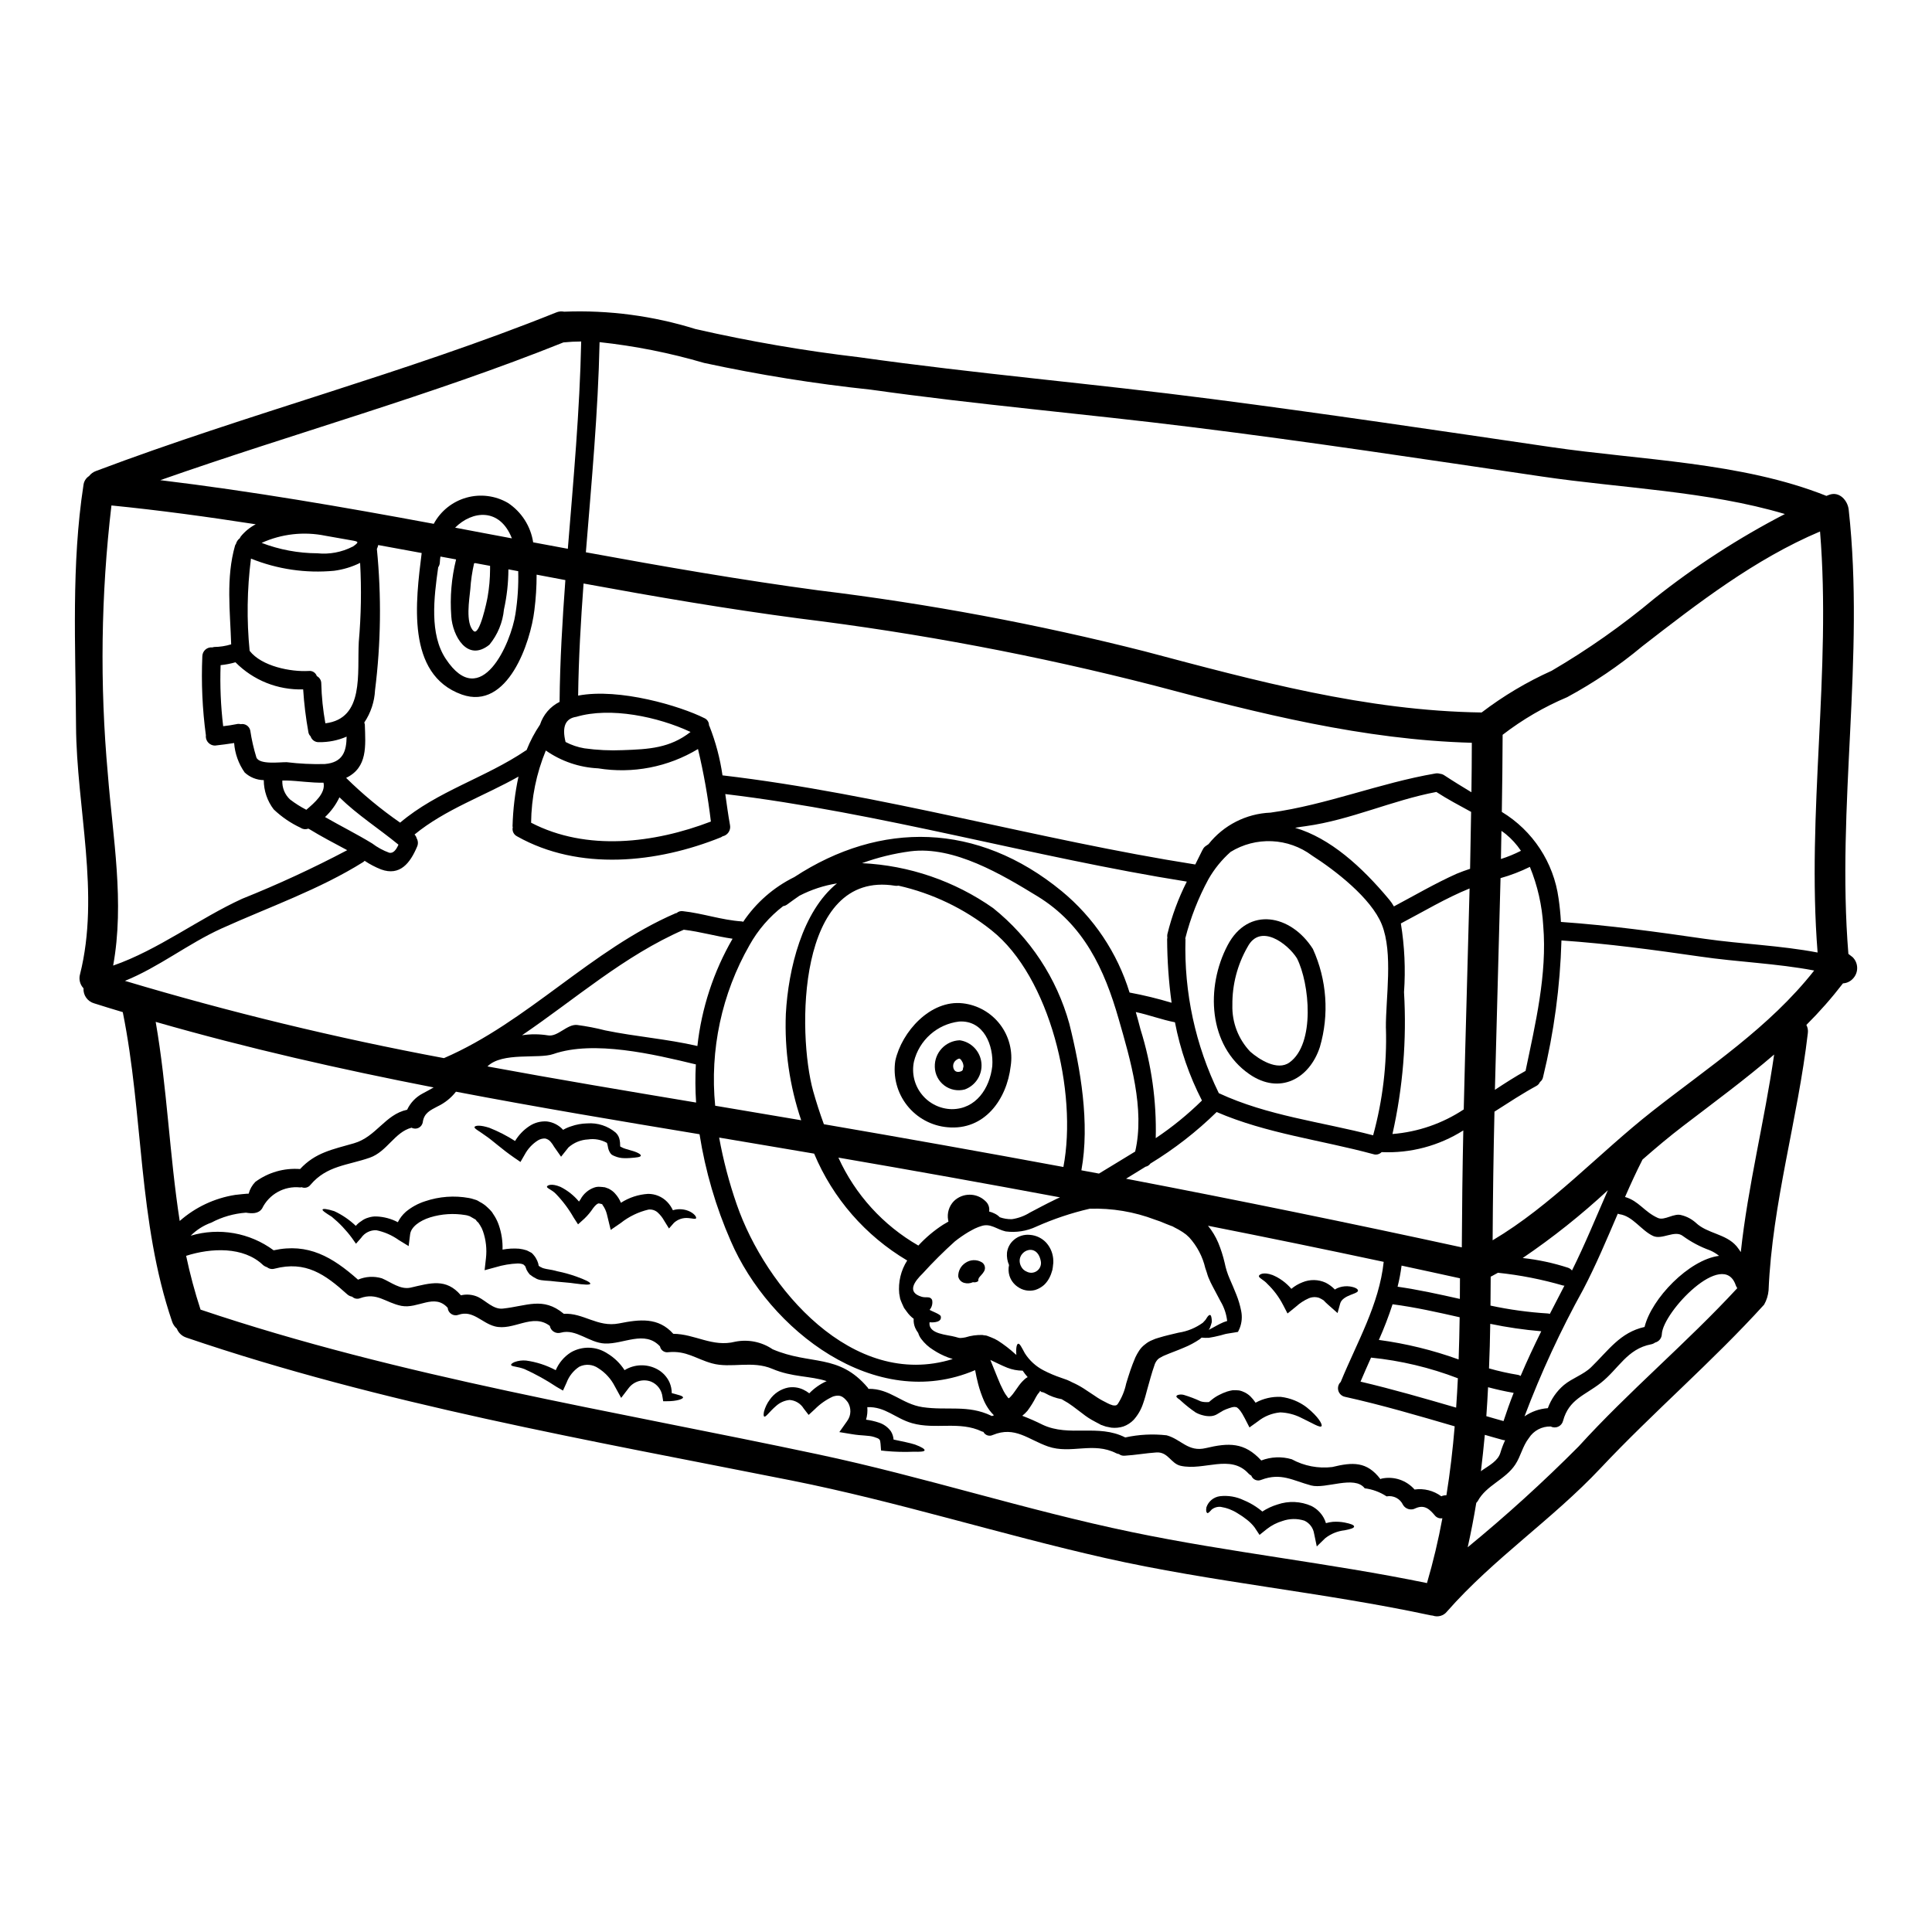 <?xml version="1.0" encoding="UTF-8"?>
<!-- Uploaded to: SVG Find, www.svgrepo.com, Generator: SVG Find Mixer Tools -->
<svg fill="#000000" width="800px" height="800px" version="1.1" viewBox="144 144 512 512" xmlns="http://www.w3.org/2000/svg">
 <g>
  <path d="m634.98 397.67c1.586 1.59 1.586 4.16 0 5.746-0.672 0.707-1.594 1.133-2.574 1.184-2.988 3.883-6.227 7.562-9.699 11.02 0.352 0.652 0.488 1.402 0.391 2.141-2.656 22.871-9.445 45.094-10.406 68.184-0.117 1.336-0.52 2.629-1.18 3.793-13.742 15.148-29.352 28.457-43.363 43.363-12.738 13.551-28.34 23.93-40.652 37.941v0.004c-0.891 1.148-2.422 1.594-3.793 1.109-0.199-0.016-0.398-0.043-0.594-0.082-28.539-6.125-57.699-8.754-86.199-15.176-27.859-6.297-55.105-14.957-83.094-20.543-53.551-10.652-108.7-20.242-160.46-37.887l0.004-0.004c-1.145-0.371-2.062-1.238-2.496-2.359-0.574-0.492-1.004-1.129-1.246-1.844-9.07-26.559-7.578-54.797-13.082-82.035-2.519-0.758-5.07-1.52-7.59-2.332v0.004c-1.758-0.508-2.93-2.164-2.816-3.992-0.941-0.988-1.293-2.402-0.922-3.715 5.363-21.324-0.922-44.145-1.059-65.797-0.133-21.301-1.27-42.715 1.969-63.828 0.109-0.988 0.656-1.871 1.492-2.41 0.465-0.605 1.094-1.066 1.812-1.328 40.23-15.172 81.992-25.957 121.95-42.012 0.676-0.289 1.422-0.367 2.141-0.215 11.801-0.465 23.59 1.098 34.859 4.617 14.289 3.254 28.742 5.742 43.297 7.453 31.059 4.387 62.281 7.019 93.363 11.055 30.027 3.879 59.949 8.348 89.895 12.738 23.742 3.496 50.543 3.957 73.09 12.953 0.258-0.078 0.512-0.18 0.758-0.293 2.707-0.977 4.875 1.516 5.148 3.938 4.328 39.215-3.277 78.457-0.082 117.73 0.379 0.289 0.785 0.59 1.145 0.883zm-9.297-1.242c-2.957-37.211 3.684-74.422 0.648-111.58-17.289 7.32-32.414 19.027-47.129 30.438h0.004c-6.164 5.141-12.828 9.656-19.891 13.469-6.106 2.574-11.852 5.926-17.102 9.973-0.027 6.824-0.102 13.633-0.215 20.434h-0.004c8.219 4.977 13.746 13.406 15.043 22.926 0.301 2.09 0.516 4.176 0.625 6.234 12.789 0.895 25.418 2.629 38.102 4.473 9.832 1.406 20.074 1.762 29.91 3.633zm-20.352 79.379c1.898-17.59 6.297-34.797 8.836-52.348-7.699 6.613-15.91 12.66-24.094 18.918-3.688 2.816-7.266 5.828-10.789 8.918-1.652 3.25-3.168 6.559-4.633 9.918 3.684 1.055 5.039 3.902 8.699 5.555 1.785 0.816 4.328-1.438 6.367-0.703l0.004-0.008c1.379 0.363 2.652 1.051 3.711 2.008 3.035 2.875 7.914 2.875 10.762 6.18 0.402 0.5 0.781 1.02 1.129 1.559zm-23.484-37.293c14.988-11.789 31.031-22.195 42.93-37.316-9.918-1.898-20.41-2.25-30.309-3.715-12.203-1.758-24.363-3.414-36.668-4.254-0.348 12.207-1.98 24.344-4.875 36.211-0.094 0.523-0.387 0.988-0.816 1.301-0.195 0.453-0.539 0.828-0.977 1.055-3.629 1.969-7.316 4.394-11.082 6.801-0.262 11.25-0.426 22.613-0.488 34.094 15.625-9.273 28.012-22.957 42.285-34.176zm22.551 46.859h-0.004c-0.16-0.227-0.289-0.473-0.391-0.734-3.281-9.785-19.285 7.019-19.598 12.898-0.02 1.07-0.754 1.992-1.789 2.254-0.305 0.227-0.656 0.383-1.031 0.461-6.418 1.219-8.617 6.504-13.359 10.234-4.199 3.305-8.453 4.309-10 10.055-0.168 0.684-0.641 1.25-1.277 1.539-0.641 0.293-1.379 0.273-2-0.047-2.332-0.062-4.523 1.098-5.777 3.062-1.703 2.191-2.141 4.82-3.602 7.019-2.629 4.012-7.672 5.477-9.945 9.676v-0.004c-0.109 0.18-0.238 0.344-0.395 0.488-0.648 3.938-1.41 7.871-2.273 11.762 10.246-8.406 20.062-17.324 29.406-26.723 13.34-14.68 28.598-27.391 42.039-41.941zm-4.824-8.566h-0.004c-0.738-0.598-1.559-1.094-2.438-1.465-2.551-0.918-4.961-2.195-7.156-3.793-2.141-1.68-5.477 1.086-7.871 0-3.148-1.438-5.418-5.309-8.941-5.773-0.16-0.023-0.273-0.105-0.434-0.133-2.902 6.75-5.746 13.551-9.16 20.074-5.988 10.82-11.188 22.059-15.559 33.633 1.828-1.266 3.961-2.016 6.18-2.172 0.867-2.387 2.344-4.508 4.281-6.148 2.195-1.816 5.176-2.734 7.211-4.723 4.578-4.445 7.668-9.215 14.145-10.652 1.836-7.519 11.754-17.816 19.75-18.848zm17.43-196.59c-20.492-6.098-43.523-6.856-64.258-9.918-30.949-4.555-61.898-9.27-92.957-13.117-28.32-3.523-56.75-5.93-85.02-9.918h-0.004c-14.84-1.57-29.586-3.934-44.176-7.086-9.051-2.652-18.32-4.496-27.695-5.508-0.395 18.617-2.141 37.156-3.633 55.691 20.543 3.766 41.113 7.344 61.797 10.113l-0.004-0.004c29.078 3.543 57.898 8.934 86.289 16.137 29.43 7.805 58.676 15.777 89.297 16.207v0.004c5.746-4.387 11.977-8.094 18.566-11.059 9.586-5.609 18.688-12.012 27.211-19.137 10.777-8.566 22.363-16.07 34.59-22.402zm-56.414 200.48c3.469-6.961 6.394-14.168 9.512-21.273h0.004c-7.062 6.547-14.609 12.555-22.578 17.965 4.09 0.441 8.121 1.305 12.031 2.578 0.406 0.145 0.766 0.395 1.031 0.73zm-5.879 11.52c1.273-2.496 2.574-4.988 3.879-7.508v0.004c-0.109 0.004-0.223-0.008-0.328-0.027-5.652-1.645-11.438-2.781-17.293-3.391-0.57 0.328-1.109 0.621-1.68 0.922-0.082 0.055-0.16 0.055-0.242 0.109-0.027 2.547-0.027 5.117-0.055 7.668 4.996 1.078 10.07 1.773 15.176 2.086 0.191 0.008 0.383 0.051 0.559 0.129zm-6.422-64.422c2.602-12.492 5.746-25.586 4.688-38.426-0.309-5.371-1.504-10.656-3.543-15.637-2.496 1.23-5.098 2.231-7.777 2.981-0.461 18.645-1.027 37.238-1.492 56.102 2.773-1.824 5.473-3.562 8.141-5.027zm-1.312 80.848c1.703-4.012 3.543-7.938 5.477-11.844-4.543-0.383-9.062-1.039-13.523-1.969-0.055 3.938-0.164 7.871-0.328 11.809 2.547 0.727 5.133 1.305 7.75 1.73 0.223 0.059 0.434 0.152 0.625 0.273zm-1.848 4.473h-0.051c-2.277-0.395-4.5-0.895-6.723-1.488-0.133 2.574-0.273 5.117-0.461 7.668 1.52 0.434 3.035 0.895 4.555 1.305 0.824-2.512 1.711-5.004 2.684-7.469zm1.926-143.66v-0.004c-1.105-1.648-2.445-3.129-3.981-4.391-0.395-0.324-0.789-0.594-1.18-0.867-0.055 2.492-0.082 4.988-0.133 7.449l-0.004 0.004c1.824-0.578 3.594-1.305 5.297-2.172zm-4.199 156.23c-0.164-0.004-0.328-0.023-0.488-0.055-1.625-0.434-3.25-0.922-4.875-1.383-0.301 3.227-0.648 6.449-1.031 9.648 0.145-0.125 0.301-0.242 0.461-0.352 1.734-1.18 4.066-2.414 4.688-4.527 0.336-1.133 0.75-2.238 1.246-3.312zm-8.914-171.73c0.055-4.359 0.105-8.727 0.105-13.113-28.734-0.789-56.34-7.777-84.066-15.148-30.957-7.957-62.395-13.898-94.121-17.789-19.133-2.519-38.18-5.773-57.211-9.27-0.73 9.891-1.305 19.785-1.438 29.707 10.945-2.09 27.16 2.789 33.496 5.988v-0.004c0.738 0.344 1.203 1.09 1.184 1.898 0.027 0.082 0.109 0.137 0.133 0.242v0.004c1.648 4.188 2.805 8.551 3.445 13.008 42.25 4.961 83.336 17.02 125.29 23.617 0.625-1.242 1.273-2.519 1.871-3.766l-0.004-0.004c0.02-0.039 0.051-0.074 0.082-0.105 0.164-0.41 0.449-0.758 0.816-1.004 0.238-0.188 0.512-0.328 0.754-0.516 3.996-5.035 9.988-8.082 16.414-8.344 15.012-2.086 28.836-7.828 43.715-10.379h-0.004c0.41-0.07 0.828-0.043 1.223 0.082 0.395 0.035 0.777 0.172 1.109 0.395 2.41 1.586 4.848 3.074 7.207 4.5zm-0.355 20.273c0.109-5.016 0.188-10.027 0.273-15.07-3.09-1.707-6.231-3.332-9.215-5.281-11.734 2.219-22.738 7.422-34.555 9.055-1.004 0.137-1.969 0.273-2.875 0.438 9.242 2.707 17.645 10.27 24.934 19.023h0.004c0.469 0.562 0.887 1.172 1.246 1.812 5.512-2.926 10.918-6.098 16.637-8.66 1.168-0.496 2.359-0.898 3.551-1.305zm-1.68 63.762c0.461-19.703 1.059-39.109 1.547-58.539-6.34 2.578-12.172 6.102-18.211 9.27v0.004c0.984 6.016 1.266 12.129 0.836 18.211 0.742 12.609-0.289 25.266-3.062 37.59 6.746-0.539 13.246-2.781 18.891-6.519zm-0.512 36.559c0.051-10.438 0.18-20.762 0.395-30.977v0.004c-6.457 4.086-14.016 6.094-21.648 5.746-0.57 0.586-1.422 0.797-2.195 0.543-13.902-3.766-28.27-5.449-41.52-11.168l-0.004 0.004c-5.312 5.203-11.203 9.785-17.559 13.656-0.309 0.438-0.777 0.738-1.301 0.844l-5.148 3.168c29.77 5.699 59.43 11.762 88.98 18.195zm-0.516 13.66c0.027-1.82 0.027-3.633 0.027-5.449-5.152-1.141-10.328-2.25-15.477-3.363v0.008c-0.242 1.879-0.594 3.746-1.055 5.582 5.555 0.801 11.027 2.008 16.504 3.238zm-0.328 16.043c0.137-3.715 0.215-7.453 0.273-11.168-5.879-1.328-11.762-2.656-17.777-3.441l-0.004 0.008c-1.047 3.211-2.258 6.363-3.629 9.445 7.211 0.965 14.297 2.699 21.137 5.172zm-0.66 12.781c0.188-2.602 0.328-5.176 0.461-7.777-7.394-2.84-15.133-4.68-23.012-5.477-0.949 2.113-1.871 4.227-2.789 6.367 8.551 2.008 16.949 4.445 25.34 6.887zm-2.574 23.223c0.977-6.047 1.68-12.145 2.191-18.266-9.66-2.816-19.297-5.66-29.137-7.836-0.832-0.195-1.488-0.828-1.711-1.652-0.219-0.824 0.031-1.703 0.652-2.285 0.027-0.027 0-0.055 0.027-0.082 4.254-10.352 10.164-20.438 11.355-31.734-15.48-3.305-31-6.496-46.559-9.566 1.109 1.363 2.023 2.879 2.711 4.5 0.711 1.727 1.281 3.512 1.703 5.336 0.293 1.453 0.738 2.867 1.332 4.227 0.594 1.383 1.219 2.789 1.758 4.176 0.562 1.395 0.988 2.836 1.277 4.305 0.324 1.551 0.188 3.164-0.395 4.637l-0.438 0.949-0.949 0.16c-0.648 0.109-1.27 0.215-1.871 0.301-0.598 0.082-1.242 0.324-1.816 0.461-1.137 0.301-2.273 0.516-3.117 0.648h0.004c-0.633 0.031-1.266 0.012-1.898-0.055-0.133 0.109-0.301 0.242-0.461 0.395h0.004c-1.352 0.918-2.797 1.691-4.312 2.301-1.543 0.676-3.356 1.301-4.988 2.004h0.004c-0.379 0.145-0.742 0.328-1.086 0.543-0.293 0.129-0.559 0.316-0.785 0.543-0.441 0.477-0.758 1.055-0.922 1.684-0.324 0.895-0.621 1.871-0.949 3.008-0.328 1.137-0.594 2.059-0.922 3.277s-0.621 2.414-1.109 3.766c-0.523 1.57-1.363 3.019-2.465 4.254-0.758 0.793-1.691 1.398-2.723 1.773-1.031 0.328-2.121 0.441-3.199 0.32-0.488-0.078-1.137-0.215-1.465-0.297l-0.867-0.301-0.105-0.055-0.266-0.062-0.027-0.023-0.082-0.027-0.215-0.137-0.461-0.242-0.922-0.488v-0.004c-1.152-0.59-2.242-1.301-3.254-2.113-0.871-0.648-1.734-1.301-2.551-1.926-0.832-0.625-1.711-1.184-2.629-1.676l-0.297-0.191h0.004c-1.574-0.281-3.086-0.828-4.473-1.625-0.164-0.055-0.395-0.188-0.488-0.215v-0.004c-0.062 0.023-0.137 0.016-0.191-0.027l-0.051-0.027h-0.188l-0.395-0.352-0.027 0.16-0.055 0.137-0.004 0.004c-0.371 0.398-0.688 0.848-0.945 1.328-0.652 1.289-1.414 2.523-2.277 3.684-0.418 0.484-0.883 0.93-1.383 1.328 1.848 0.707 3.656 1.5 5.422 2.387 7.047 3.305 14.688-0.301 21.871 3.356 3.602-0.793 7.312-0.984 10.977-0.566 3.848 1.055 5.691 4.5 10.352 3.391 6.074-1.438 10.234-1.602 14.715 3.277 2.586-0.988 5.422-1.102 8.078-0.324 3.273 1.785 7.027 2.508 10.73 2.059 5.418-1.328 9.188-1.516 12.766 3.199 0.102-0.059 0.211-0.105 0.324-0.137 3.219-0.684 6.555 0.426 8.727 2.898 2.504-0.355 5.047 0.289 7.082 1.793 0.434-0.195 0.902-0.285 1.375-0.266zm-1.086 6.098c-0.703 0.117-1.414-0.125-1.898-0.648-1.355-1.602-2.707-3.09-5.176-2.008-1.164 0.652-2.633 0.27-3.332-0.867-0.758-1.672-2.559-2.613-4.363-2.277-1.746-1.145-3.731-1.879-5.801-2.141-2.707-3.543-10.352 0.273-14.199-0.754-4.875-1.305-7.965-3.473-13.199-1.492v-0.004c-0.496 0.227-1.066 0.234-1.57 0.023-0.504-0.211-0.898-0.621-1.086-1.133-0.273-0.141-0.52-0.324-0.73-0.543-4.793-5.258-11.762-0.676-17.992-2.059-2.578-0.57-3.305-3.715-6.394-3.543-2.848 0.188-5.613 0.703-8.43 0.867h-0.004c-0.543 0.059-1.086-0.098-1.516-0.434-0.254-0.035-0.5-0.109-0.73-0.215-6.098-3.117-12.004 0.297-18.051-1.789-5.285-1.844-8.781-5.477-14.633-3.062l-0.004-0.004c-0.918 0.473-2.043 0.109-2.516-0.809-0.137-0.055-0.242-0.055-0.395-0.109-5.934-2.848-12.305-0.434-18.5-2.195-4.473-1.27-7.047-4.418-11.867-4.254v-0.004c0.098 1.121-0.016 2.25-0.328 3.332 1.145 0.141 2.269 0.395 3.363 0.762 1.301 0.402 2.434 1.219 3.223 2.328 0.406 0.656 0.645 1.402 0.703 2.172 2.223 0.488 4.281 0.867 5.691 1.328 1.762 0.652 2.629 1.219 2.523 1.547s-1.141 0.395-2.82 0.352v-0.004c-2.512 0.109-5.031 0.047-7.535-0.191l-1.18-0.133-0.133-1.789c-0.109-1.18-0.188-1.301-1.68-1.785-1.492-0.488-3.305-0.301-5.934-0.758l-3.305-0.543 2.086-2.953-0.004-0.004c0.527-0.715 0.824-1.578 0.84-2.469 0.023-0.879-0.215-1.742-0.676-2.492-1.359-1.789-2.277-2.008-3.906-1.52-1.785 0.812-3.41 1.941-4.797 3.336l-1.68 1.547-1.301-1.68c-0.801-1.32-2.195-2.172-3.738-2.281-1.316 0.129-2.555 0.668-3.543 1.547-1.871 1.598-2.754 3.062-3.172 2.848-0.215-0.109-0.215-0.543-0.078-1.305 0.305-1.133 0.816-2.203 1.516-3.148 1.148-1.664 2.894-2.82 4.875-3.227 1.344-0.23 2.723-0.051 3.961 0.516 0.586 0.273 1.141 0.613 1.652 1.004 1.316-1.359 2.879-2.457 4.606-3.227-4.418-1.438-9.105-1-14.391-3.25-5.363-2.301-11.02-0.055-16.016-1.465-4.254-1.18-6.75-3.414-11.543-2.953-1.039 0.176-2.027-0.512-2.223-1.547-4.066-4.359-9.621-0.539-14.633-0.754-4.172-0.191-7.617-3.988-11.629-2.875-0.629 0.191-1.309 0.105-1.867-0.238-0.562-0.34-0.949-0.906-1.062-1.555-4.606-3.523-9.648 1.438-14.633 0.109-3.441-0.922-5.769-4.363-9.535-3.062l-0.004 0.004c-0.633 0.242-1.344 0.176-1.914-0.191-0.574-0.363-0.938-0.977-0.984-1.652-3.543-3.938-7.871 0.352-12.277-0.516-4.199-0.844-6.449-3.66-10.922-2.035-0.723 0.301-1.551 0.145-2.113-0.395-0.473-0.078-0.914-0.285-1.277-0.598-5.934-5.363-11.055-8.969-19.285-6.828-0.695 0.207-1.445 0.059-2.008-0.395-0.387-0.113-0.746-0.309-1.055-0.57-5.176-4.961-13.777-4.551-20.379-2.438 1.016 4.816 2.293 9.574 3.82 14.254 53.012 17.863 109.13 26.766 163.74 38.375 27.945 5.934 55.148 14.801 83.117 20.598 25.91 5.391 52.25 8.16 78.16 13.496 1.652-5.648 3.016-11.383 4.082-17.172zm-14.957-129.89c-0.055-8.023 1.969-19.863-1.086-27.48-2.816-6.992-12.383-14.363-18.5-18.266v-0.004c-3.086-2.301-6.793-3.621-10.637-3.789-3.848-0.172-7.656 0.82-10.934 2.84-2.332 2.07-4.309 4.504-5.856 7.211-2.695 4.965-4.762 10.246-6.152 15.719 0 0.051 0.055 0.105 0.055 0.188v0.004c-0.402 14.117 2.629 28.125 8.836 40.812 12.926 6.019 27.184 7.59 40.895 11.168v-0.004c2.535-9.246 3.68-18.82 3.391-28.406zm-43.035 77.934c0.297-0.105 0.648-0.215 0.973-0.324-0.203-1.828-0.793-3.594-1.734-5.176-0.676-1.246-1.355-2.547-2.086-3.938-0.395-0.703-0.73-1.461-1.141-2.41l-0.215-0.598-0.133-0.434-0.082-0.273-0.395-1.18-0.004 0.004c-0.703-3.031-2.168-5.828-4.254-8.133l-0.816-0.754-0.867-0.625 0.004-0.004c-0.75-0.488-1.527-0.934-2.332-1.324l-0.328-0.188 0.004-0.004c-0.051-0.008-0.094-0.027-0.137-0.055l-0.652-0.242-1.301-0.516h0.004c-0.867-0.387-1.754-0.719-2.656-1.004-5.527-2.102-11.414-3.086-17.32-2.898-4.856 1.125-9.594 2.711-14.145 4.742-2.523 1.191-5.336 1.633-8.102 1.273-2.441-0.543-4.066-2.301-6.59-1.383l-0.703 0.242-0.922 0.395c-0.461 0.215-1.082 0.598-1.652 0.895-1.254 0.754-2.461 1.586-3.606 2.496-2.984 2.688-5.832 5.523-8.535 8.496-2.086 2.035-4.363 4.961-0.242 6.18 1.18 0.355 2.246-0.273 2.754 0.867 0.191 0.926-0.059 1.887-0.676 2.602 0.516 0.328 2.816 1.141 2.957 1.68 0.395 1.625-1.926 1.707-2.957 1.598-0.461 3.199 4.797 3.281 6.828 3.879l0.867 0.242 0.164 0.027c0.09 0.023 0.18 0.031 0.273 0.027h0.027c0.457-0.02 0.914-0.078 1.359-0.176 1.445-0.457 2.957-0.668 4.473-0.625l0.434 0.082 0.215 0.027h0.129l0.395 0.078 1.137 0.438h-0.004c0.625 0.234 1.223 0.523 1.793 0.867 1.633 1.047 3.172 2.234 4.606 3.543 0.109 0.082 0.188 0.16 0.301 0.242-0.16-1.844 0.105-2.848 0.461-2.957 0.434-0.105 0.922 0.926 1.785 2.523 1.223 1.922 2.934 3.484 4.957 4.527 1.496 0.773 3.043 1.43 4.637 1.969l1.383 0.488 0.352 0.137 0.598 0.27 0.703 0.355v-0.004c1.016 0.453 1.992 0.98 2.93 1.574 0.973 0.652 1.969 1.305 2.981 1.969 0.871 0.617 1.793 1.16 2.754 1.625l0.68 0.355 0.352 0.16 0.16 0.082c0.027 0.023 0.844 0.297 0.844 0.297 0.273 0.055 0.242-0.027 0.352 0.027 0.488 0 0.543 0.027 0.922-0.352h-0.004c1.086-1.656 1.848-3.504 2.254-5.445 0.328-1.113 0.758-2.441 1.109-3.496 0.352-1.055 0.816-2.223 1.305-3.391h-0.004c0.297-0.637 0.641-1.254 1.027-1.84 0.434-0.664 0.984-1.242 1.629-1.707 0.551-0.461 1.176-0.828 1.844-1.086 0.523-0.25 1.066-0.449 1.625-0.598 2.086-0.648 3.793-0.977 5.391-1.383l0.004 0.004c2.309-0.355 4.504-1.258 6.394-2.629 0.223-0.27 0.457-0.52 0.703-0.762 0.16-0.242 0.301-0.488 0.434-0.676 0.273-0.395 0.516-0.621 0.73-0.621 0.215 0 0.355 0.27 0.434 0.84l0.004-0.004c0.062 0.359 0.082 0.723 0.055 1.082-0.125 0.488-0.277 0.969-0.461 1.438-0.094 0.215-0.211 0.414-0.355 0.598 0.625-0.328 1.305-0.676 2.195-1.18 0.492-0.254 1.059-0.578 1.742-0.852zm-5.707-58.75c-3.363-6.535-5.773-13.516-7.156-20.734-3.523-0.68-6.883-1.969-10.379-2.711 0.434 1.492 0.84 3.008 1.246 4.582 2.922 9.324 4.285 19.066 4.039 28.836 4.387-2.934 8.488-6.273 12.25-9.973zm-9.164-44.082v-0.004c1.18-4.824 2.906-9.496 5.152-13.93-40.934-6.504-81.082-18.266-122.31-23.199 0.395 2.754 0.758 5.512 1.246 8.215h0.004c0.273 1.367-0.605 2.695-1.969 2.981-0.125 0.09-0.258 0.172-0.395 0.246-16.969 6.856-37.617 9.023-54.07-0.242v-0.004c-0.895-0.441-1.367-1.441-1.137-2.414-0.043-0.109-0.062-0.23-0.055-0.348 0.121-4.394 0.645-8.77 1.574-13.066-9.164 5.176-19.383 8.66-27.551 15.352 0.273 0.281 0.473 0.625 0.57 1.004 0.387 0.68 0.43 1.508 0.105 2.219-1.816 4.309-4.527 7.871-9.566 6.019h0.004c-1.523-0.602-2.973-1.363-4.332-2.273-0.094 0.109-0.203 0.211-0.324 0.293-11.656 7.316-25.098 11.98-37.617 17.645-8.887 4.039-16.586 10.234-25.586 13.875 27.801 8.316 56.02 15.152 84.543 20.477 22.25-9.621 38.941-28.699 61.402-38.398 0.105-0.027 0.188-0.027 0.27-0.055l-0.004-0.004c0.449-0.402 1.059-0.582 1.652-0.488 5.258 0.57 10.301 2.363 15.582 2.711l0.004 0.004c0.137 0.008 0.27 0.043 0.391 0.105 3.402-5.07 8.074-9.156 13.551-11.855 22.848-14.957 48.594-14.562 70.848 3.715 8.504 7.004 14.758 16.352 17.996 26.883 3.758 0.699 7.477 1.602 11.137 2.707-0.762-5.586-1.156-11.215-1.18-16.852 0-0.137 0.055-0.242 0.055-0.395-0.051-0.309-0.047-0.625 0.008-0.938zm-8.535 57.605c2.625-11.223-1.273-24.363-4.363-35.098-3.793-13.254-9.27-25.039-21.52-32.547-9.445-5.773-22.141-13.383-33.66-11.926-4.383 0.578-8.688 1.633-12.844 3.148 12.477 0.59 24.527 4.723 34.746 11.906 9.777 7.836 16.84 18.551 20.188 30.625 2.984 11.898 5.477 26.422 3.199 38.863 1.543 0.297 3.09 0.566 4.66 0.867 3.172-1.941 6.394-3.863 9.594-5.84zm-19.023 4.09c3.793-19.809-3.543-50.406-19.027-62.707v-0.004c-7.231-5.758-15.672-9.809-24.688-11.844-0.285 0.062-0.578 0.07-0.867 0.027-26.184-4.254-25.938 39.215-21.738 54.391 0.816 2.898 1.762 5.852 2.848 8.805 21.176 3.637 42.332 7.414 63.473 11.332zm-2.363 8.73c0.461-0.242 0.949-0.465 1.465-0.68-19.562-3.656-39.137-7.168-58.727-10.531 4.449 9.797 11.863 17.949 21.191 23.305 1.938-2.106 4.133-3.957 6.535-5.512 0.488-0.301 0.949-0.57 1.438-0.844l-0.082-0.434-0.004 0.004c-0.324-1.809 0.242-3.668 1.52-4.988 2.328-2.273 6.047-2.273 8.375 0 0.773 0.691 1.145 1.73 0.973 2.758 0.469 0.109 0.926 0.273 1.355 0.488 0.551 0.242 1.047 0.59 1.465 1.023 1.027 0.363 2.109 0.539 3.199 0.516 1.703-0.246 3.336-0.848 4.793-1.758 2.008-1.047 4.094-2.184 6.508-3.348zm-7.562 47.23c0.16-0.082 0.312-0.172 0.461-0.27-0.484-0.539-0.926-1.109-1.324-1.711-1.402-0.004-2.793-0.27-4.094-0.785-1.438-0.566-3.008-1.383-4.473-2.059 0.594 1.465 1.219 3.008 1.898 4.688 0.473 1.223 1.016 2.414 1.625 3.578 0.27 0.516 0.586 1.008 0.949 1.465 0.133 0.242 0.242 0.273 0.352 0.434l0.137-0.055v-0.004c0.012 0.004 0.027-0.008 0.027-0.023 0.027-0.027 0.055-0.055 0.078-0.055 0.109-0.137 0.242-0.188 0.395-0.395 0.621-0.621 1.301-1.758 2.195-2.953v0.004c0.512-0.691 1.109-1.316 1.777-1.855zm-9.074 10.043c0.215-0.051 0.395-0.133 0.598-0.188 0-0.027-0.027-0.027-0.055-0.055-0.41-0.406-0.789-0.84-1.137-1.301-0.562-0.77-1.047-1.598-1.438-2.465-0.629-1.441-1.148-2.926-1.547-4.445-0.352-1.301-0.594-2.547-0.812-3.711-26.531 11.355-54.637-10.762-64.742-34.176-3.969-9.055-6.754-18.578-8.293-28.34-21.602-3.578-43.148-7.18-64.551-11.273-1.297 1.664-2.969 3-4.879 3.902-1.969 1.031-3.543 1.762-3.902 4.094-0.078 0.668-0.484 1.254-1.082 1.566-0.598 0.309-1.309 0.301-1.902-0.02-4.445 1.137-6.504 6.34-11.055 7.938-5.879 2.059-11.414 2.086-15.715 7.184h-0.004c-0.543 0.73-1.516 0.996-2.359 0.648-0.137 0-0.242 0.082-0.395 0.055-4.199-0.449-8.23 1.781-10.078 5.582-0.977 1.465-2.711 1.355-4.281 1.109h-0.004c-3.203 0.234-6.32 1.129-9.156 2.629-2.062 0.734-3.934 1.922-5.477 3.473 7.527-2.238 15.668-0.801 21.977 3.871 9.16-2.004 15.555 1.762 22.355 7.777l0.004 0.004c2.008-0.859 4.25-0.984 6.34-0.352 2.387 1.004 4.852 3.062 7.59 2.465 5.285-1.219 9.406-2.574 13.336 2.035 1.535-0.367 3.148-0.203 4.578 0.457 2.059 1.004 4.039 3.332 6.531 3.062 6.367-0.676 10.629-3.199 16.098 1.328 0.027 0.027 0.027 0.027 0.027 0.055 5.203-0.328 8.969 3.66 14.66 2.547 5.449-1.082 10.406-1.707 14.391 2.754 5.746 0.023 10.379 3.629 16.426 2.086 3.434-0.68 6.996 0.039 9.891 2.004 10.051 4.309 17.508 1.031 25.23 10.191 0.066 0.094 0.121 0.191 0.164 0.301 5.746-0.109 8.809 4.012 14.34 4.848 6.531 0.977 12.004-0.703 18.211 2.277 0.043 0.023 0.082 0.051 0.117 0.082zm-10.324-15.094-0.027-0.027-1.18-0.395h-0.004c-1.398-0.523-2.734-1.203-3.981-2.027-1.223-0.754-2.289-1.727-3.148-2.875-0.367-0.48-0.641-1.02-0.812-1.598-0.324-0.43-0.602-0.895-0.812-1.387-0.301-0.719-0.438-1.496-0.395-2.273-0.004-0.031 0.004-0.062 0.027-0.082-0.715-0.527-1.34-1.168-1.848-1.898-0.242-0.324-0.488-0.648-0.73-1l-0.539-1.18c-0.164-0.395-0.355-0.816-0.488-1.246l-0.242-1.355h-0.004c-0.297-3.082 0.445-6.176 2.113-8.781-11.051-6.543-19.703-16.473-24.66-28.32-4.281-0.73-8.539-1.465-12.793-2.168-4.117-0.703-8.266-1.383-12.383-2.086 1.094 6.012 2.652 11.934 4.66 17.711 7.629 22.086 30.711 49.238 57.246 40.973zm-30.68-126.06c-3.477 0.555-6.844 1.66-9.973 3.281-1.086 0.758-2.168 1.52-3.223 2.305-0.309 0.234-0.676 0.383-1.059 0.434-3.641 2.801-6.676 6.312-8.914 10.324-7.379 12.906-10.559 27.781-9.109 42.574l20.707 3.496c0.676 0.109 1.383 0.242 2.086 0.355-3.066-9.07-4.445-18.621-4.066-28.188 0.648-11.953 4.391-27.18 13.551-34.582zm-33.418-16.395 0.004 0.004c-0.766-6.469-1.906-12.883-3.418-19.219-7.941 4.793-17.324 6.606-26.477 5.117-4.969-0.234-9.77-1.871-13.848-4.723-2.508 6.07-3.832 12.566-3.902 19.133 14.688 7.629 32.602 5.461 47.645-0.309zm-3.578 59.484 0.004 0.004c1.105-10.02 4.281-19.703 9.324-28.43-4.328-0.621-8.566-1.871-12.93-2.387-15.801 6.883-28.781 18.402-42.871 27.969 2.273-0.348 4.586-0.34 6.856 0.027 2.602 0.488 5.094-3.035 7.75-2.754 2.512 0.328 5 0.809 7.453 1.438 8.102 1.668 16.367 2.266 24.418 4.137zm-0.395 4.848c-0.055 0-0.109 0.027-0.137 0-10.973-2.652-26.938-6.445-37.668-2.707-3.848 1.355-13.551-0.621-17.43 3.277 18.352 3.391 36.805 6.481 55.289 9.57l0.004 0.004c-0.223-3.375-0.246-6.762-0.066-10.141zm-19.355-83.25c6.906-0.238 12.465-0.539 17.941-4.82-8.621-4.039-21.254-6.691-30.273-4.012-2.902 0.434-3.848 2.629-2.848 6.668 1.562 0.82 3.246 1.387 4.988 1.68 3.375 0.473 6.785 0.633 10.191 0.484zm-11.02-108.3h-0.004c-1.578 0.004-3.152 0.086-4.723 0.246-35.008 14.039-71.332 24.039-106.84 36.504 24.254 2.93 48.375 7.086 72.469 11.57l0.004 0.004c1.824-3.394 4.953-5.898 8.664-6.941s7.688-0.535 11.016 1.41c3.594 2.383 6.012 6.172 6.668 10.434l9.188 1.707c1.48-18.293 3.16-36.582 3.539-54.934zm-4.215 63.23c-2.547-0.488-5.07-0.949-7.617-1.438 0.004 3.156-0.195 6.312-0.594 9.445-1.004 8.43-7.023 26.645-19.215 22.332-14.906-5.312-12.203-24.906-10.652-37.512l-11.516-2.113v0.004c-0.074 0.355-0.195 0.703-0.355 1.031 1.234 12.453 1.074 25.008-0.488 37.426-0.152 3.062-1.133 6.023-2.844 8.566 0.062 0.164 0.109 0.336 0.137 0.512 0.188 5.691 0.789 11.414-4.961 14.168h0.004c4.422 4.359 9.211 8.324 14.316 11.859 9.867-8.371 22.633-11.895 33.281-19.105 0.078-0.055 0.133-0.055 0.215-0.109h0.004c0.945-2.383 2.141-4.652 3.574-6.773 0.848-2.621 2.715-4.789 5.18-6.016 0.094-10.789 0.746-21.547 1.531-32.277zm-13.227 8.969c0.59-3.746 0.836-7.539 0.734-11.328l-2.602-0.488c-0.012 3.582-0.406 7.152-1.18 10.652-0.328 3.422-1.668 6.668-3.852 9.324-5.879 4.723-9.781-2.387-10.109-7.562h0.004c-0.379-5.051 0.051-10.129 1.273-15.043-1.387-0.242-2.754-0.516-4.148-0.758-0.082 0.52-0.137 1.047-0.16 1.574-0.02 0.457-0.168 0.898-0.434 1.27-1.141 8.078-2.336 17.711 2.004 24.258 9.363 14.172 17.332-4.254 18.469-11.898zm-0.949-20.027c0-0.027-0.027-0.055-0.027-0.082-3.195-8.051-10.434-7.316-15.012-2.754 5.012 0.969 10.027 1.887 15.043 2.836zm-6.422 15.5c0.422-2.406 0.637-4.844 0.648-7.289v-0.922l-3.938-0.73c-0.082 0.027-0.188 0.027-0.301 0.055h0.004c-0.52 2.266-0.855 4.566-1.004 6.883-0.238 2.574-1.355 8.996 0.871 11.055 1.578 1.469 3.559-8.043 3.719-9.051zm-17.207 131.61c0.977-0.543 1.969-1.031 2.902-1.598-24.746-4.824-49.324-10.383-73.664-17.375 3.035 17.453 3.66 35.312 6.367 52.766 4.141-3.652 9.234-6.051 14.691-6.91 0.082-0.027 3.578-0.395 3.578-0.324 0.312-1.172 0.918-2.242 1.758-3.117 3.418-2.527 7.633-3.738 11.871-3.414 4.066-4.387 8.566-5.176 14.285-6.828 5.902-1.707 8.238-7.644 14.09-8.887v-0.004c0.863-1.848 2.312-3.363 4.121-4.309zm-8.863-63.793c1.141 0.242 1.898-0.926 2.441-2.141-5.176-4.254-10.867-7.871-15.637-12.547l-0.004-0.004c-0.934 1.969-2.231 3.742-3.82 5.231 4.121 2.363 8.402 4.5 12.492 6.992 1.375 1.043 2.902 1.875 4.527 2.469zm-8.074-55.891v-0.004c0.617-6.957 0.734-13.949 0.352-20.922-2.164 1.07-4.492 1.773-6.887 2.09-7.496 0.707-15.059-0.402-22.039-3.227-1.039 8.109-1.156 16.309-0.352 24.445 3.195 4.117 10.895 5.609 15.637 5.336 0.957-0.125 1.863 0.445 2.168 1.359 0.734 0.375 1.195 1.141 1.18 1.969 0.09 3.535 0.453 7.062 1.086 10.543 10.398-1.258 8.398-13.293 8.855-21.613zm-1.656-25.191c1.789-1.219 1.574-1.359 0.164-1.629l-7.371-1.301c-5.688-1.164-11.598-0.5-16.887 1.898 4.711 1.797 9.703 2.731 14.746 2.754 3.227 0.332 6.481-0.277 9.367-1.758zm-7.394 57.574c4.934-0.395 5.769-3.496 5.824-7.262-2.316 1.004-4.82 1.504-7.344 1.465-1 0.047-1.906-0.59-2.199-1.547-0.324-0.297-0.535-0.699-0.594-1.137-0.676-3.738-1.137-7.512-1.379-11.301-6.719 0.199-13.219-2.402-17.941-7.184-1.285 0.371-2.606 0.625-3.938 0.758-0.191 5.402 0.035 10.812 0.68 16.18 1.18-0.133 2.336-0.297 3.5-0.539h-0.004c0.375-0.098 0.766-0.098 1.141 0 1.164-0.227 2.293 0.52 2.543 1.68 0.363 2.422 0.906 4.812 1.629 7.152 0.844 2.008 6.394 1.18 8.051 1.246h-0.004c3.328 0.406 6.684 0.57 10.035 0.488zm-4.856 12.121c2.195-1.871 5.176-4.422 4.555-7.184-3.25 0.082-6.586-0.488-9.73-0.57h-1.18c-0.098 1.891 0.648 3.727 2.035 5.016 1.355 1.043 2.801 1.957 4.32 2.738zm10.84 10.707c-3.441-1.844-6.879-3.629-10.188-5.664-0.082-0.027-0.137 0-0.219-0.027-0.641 0.242-1.359 0.152-1.922-0.238-2.637-1.227-5.051-2.875-7.156-4.883-1.699-2.223-2.625-4.949-2.629-7.75-1.883-0.027-3.688-0.75-5.066-2.031-1.617-2.301-2.582-5-2.793-7.805-1.68 0.27-3.387 0.484-5.066 0.676v0.004c-1.344-0.008-2.434-1.098-2.438-2.441 0-0.082 0.027-0.133 0.027-0.215v-0.004c-0.941-6.965-1.258-14.004-0.949-21.027 0.016-0.672 0.309-1.309 0.816-1.75 0.504-0.445 1.172-0.656 1.84-0.582 0.148-0.051 0.305-0.086 0.461-0.109 1.535-0.016 3.059-0.25 4.527-0.703-0.273-8.781-1.414-17.59 1.027-26.18 0.059-0.156 0.141-0.301 0.242-0.434 0.16-0.609 0.523-1.145 1.031-1.52 0.066-0.176 0.16-0.34 0.273-0.488 1.082-1.316 2.422-2.406 3.934-3.195-12.711-1.969-25.445-3.715-38.238-4.988-2.785 23.625-3.106 47.473-0.957 71.164 1.328 16.926 4.473 33.984 1.41 50.773 11.844-4.094 22.789-12.492 34.199-17.711 9.496-3.801 18.785-8.098 27.832-12.871z"/>
  <path d="m501.77 484.93c1.438 0.219 2.141 0.703 2.113 1.113-0.027 0.41-0.816 0.676-1.926 1.109s-2.492 1.137-2.789 2.273l-0.703 2.551-2.602-2.305c-0.395-0.352-0.758-0.703-1.109-1.082h-0.004c-0.375-0.246-0.77-0.465-1.18-0.648-0.906-0.293-1.887-0.246-2.758 0.133-1.23 0.543-2.367 1.285-3.359 2.195l-2.246 1.816-1.18-2.273-0.004-0.004c-1.066-2.066-2.469-3.945-4.148-5.555-0.973-1.109-2.363-1.598-2.246-2.113 0.082-0.395 1.18-1.137 3.606-0.242v-0.004c1.926 0.812 3.633 2.066 4.988 3.66 0.879-0.734 1.879-1.324 2.949-1.734 1.977-0.82 4.207-0.781 6.152 0.109 0.84 0.43 1.609 0.988 2.277 1.652 0.055 0.051 0.082 0.105 0.137 0.16v0.004c0.391-0.262 0.82-0.461 1.273-0.598 0.891-0.273 1.832-0.348 2.758-0.219z"/>
  <path d="m502.85 548.54c0.027 0.395-0.922 0.703-2.492 1-1.891 0.203-3.684 0.938-5.176 2.113l-2.223 2.168-0.703-3.387-0.004 0.004c-0.223-1.508-1.191-2.805-2.574-3.445-1.891-0.609-3.93-0.578-5.801 0.082-1.492 0.441-2.891 1.156-4.117 2.113l-1.969 1.574-1.328-2.004 0.004 0.004c-0.586-0.766-1.273-1.449-2.035-2.035-0.789-0.629-1.621-1.199-2.492-1.711-1.34-0.855-2.844-1.426-4.418-1.676-0.863-0.09-1.73 0.164-2.41 0.703-0.57 0.621-0.949 1.055-1.18 0.922-0.23-0.133-0.395-0.598-0.215-1.52h-0.004c0.539-1.582 1.934-2.719 3.59-2.934 2.156-0.246 4.34 0.121 6.297 1.059 1.137 0.469 2.227 1.051 3.25 1.734 0.586 0.387 1.148 0.812 1.684 1.27 1.238-0.809 2.59-1.438 4.008-1.867 2.941-1.008 6.156-0.867 9 0.395 1.387 0.699 2.531 1.805 3.277 3.168 0.234 0.441 0.426 0.902 0.57 1.379 0.594-0.168 1.203-0.285 1.816-0.348 1.051-0.074 2.109-0.012 3.148 0.188 1.629 0.32 2.496 0.668 2.496 1.051z"/>
  <path d="m491.93 395.48c3.711 8.172 4.367 17.402 1.844 26.016-2.754 8.398-10.652 12.738-18.699 7.152-10.895-7.562-11.598-23.008-5.746-34.145 5.473-10.406 16.801-8.16 22.602 0.977zm-6.203 30.082c6.883-4.938 5.336-21.008 1.969-27.617-2.387-3.793-9.703-9.445-13.086-2.981h-0.004c-2.684 4.68-4.07 9.996-4.012 15.395-0.129 4.574 1.57 9.012 4.723 12.332 2.305 2.027 7.18 5.203 10.41 2.871z"/>
  <path d="m490.3 516.97c3.117 2.492 4.254 4.582 3.906 4.988-0.395 0.488-2.414-0.816-5.531-2.301v-0.004c-1.684-0.824-3.519-1.285-5.391-1.355-2.184 0.199-4.258 1.039-5.965 2.41l-2.195 1.574-1.242-2.414-0.652-1.18c-0.676-1.137-1.301-1.734-1.676-1.789h-0.004c-0.152-0.004-0.309-0.02-0.461-0.051-0.18 0.035-0.359 0.062-0.543 0.078-0.57 0.16-1.129 0.352-1.68 0.57-0.477 0.184-0.93 0.422-1.355 0.703-0.242 0.105-0.516 0.352-0.949 0.566v0.004c-0.48 0.285-1.016 0.461-1.574 0.516-0.746 0.059-1.496-0.016-2.219-0.219-0.672-0.16-1.32-0.418-1.926-0.758-1.328-0.902-2.59-1.902-3.773-2.984-0.297-0.297-0.625-0.559-0.977-0.789-0.242-0.215-0.395-0.395-0.328-0.539 0.066-0.145 0.215-0.273 0.543-0.355l0.004 0.004c0.473-0.117 0.965-0.105 1.434 0.027 1.531 0.461 3.023 1.031 4.473 1.707 0.352 0.105 0.715 0.172 1.082 0.188 0.137 0.027 1.305 0.027 1.141-0.055 0.023-0.027 0.051-0.055 0.676-0.566h0.004c0.605-0.496 1.266-0.926 1.965-1.273 0.672-0.355 1.371-0.652 2.094-0.895 0.496-0.152 1-0.27 1.512-0.355 0.562-0.023 1.125-0.004 1.684 0.055 1.145 0.242 2.199 0.805 3.035 1.625 0.496 0.5 0.941 1.043 1.328 1.629 2.047-1.117 4.363-1.652 6.691-1.543 2.5 0.293 4.875 1.254 6.871 2.781z"/>
  <path d="m423.14 478.13c0.016 0.395-0.008 0.789-0.078 1.18l-0.055 0.543-0.055 0.301-0.027 0.133v0.109l-0.055 0.215-0.242 0.758-0.133 0.395-0.273 0.621v0.004c-0.375 0.805-0.898 1.531-1.543 2.141-0.688 0.605-1.492 1.059-2.363 1.332-1.605 0.43-3.32 0.113-4.664-0.871-1.02-0.707-1.773-1.738-2.141-2.926-0.273-0.914-0.309-1.883-0.105-2.816-0.453-1.031-0.641-2.156-0.543-3.277 0.16-1.289 0.785-2.477 1.762-3.336 1.184-1.047 2.758-1.551 4.328-1.383 1.691 0.125 3.266 0.902 4.394 2.168 1.133 1.312 1.766 2.977 1.793 4.711zm-7.047 2.875 0.004-0.004c0.895 0.469 1.977 0.375 2.777-0.246 0.797-0.617 1.164-1.641 0.934-2.625-1.109-5.418-7.152-2.273-5.203 1.492 0.309 0.629 0.84 1.121 1.492 1.379z"/>
  <path d="m399.16 409.89c3.922 0.449 7.488 2.481 9.883 5.617 2.391 3.141 3.402 7.117 2.801 11.02-1.031 8.836-6.938 17.102-16.719 16.207h-0.004c-4.234-0.363-8.129-2.469-10.754-5.812-2.625-3.348-3.746-7.629-3.098-11.832 1.684-7.641 9.297-16.203 17.891-15.199zm7.805 16.637c0.395-5.449-2.223-12.203-8.781-11.809-5.82 0.691-10.598 4.93-11.98 10.629-0.637 3.047 0.113 6.219 2.055 8.652 1.938 2.438 4.863 3.883 7.973 3.941 6.426-0.004 10.062-5.531 10.734-11.414z"/>
  <path d="m404.23 478.54c0.793 0.531 1.031 1.586 0.543 2.406-0.395 0.703-1.082 1.273-1.355 1.707-0.301 0.57-0.055 0.844-0.273 0.922h0.004c-0.391 0.238-0.859 0.316-1.305 0.219-0.719 0.332-1.535 0.398-2.301 0.188-0.816-0.211-1.441-0.875-1.598-1.703-0.039-1.426 0.656-2.769 1.84-3.562 1.312-0.945 3.062-1.016 4.445-0.176z"/>
  <path d="m399.21 427.35c-0.078 0.109 0.055-0.621 0.109-0.516-0.016-0.164-0.016-0.328 0-0.488-0.039-0.293-0.121-0.574-0.242-0.84-0.027 0-0.242-0.461-0.395-0.648-0.078-0.059-0.148-0.121-0.215-0.195-0.242-0.133 0.051-0.078-0.164-0.105h-0.004c-0.02-0.02-0.047-0.031-0.078-0.027h-0.027c-0.027 0-0.027 0-0.055 0.027-0.074 0.004-0.148 0.02-0.215 0.055-0.223 0.113-0.434 0.242-0.629 0.395-0.445 0.363-0.707 0.914-0.703 1.492 0.027 0.973 0.57 1.785 1.762 1.516 0.566-0.176 0.699-0.234 0.855-0.664zm-0.863-7.668c3.062 0.449 5.426 2.922 5.738 6 0.312 3.078-1.504 5.977-4.41 7.035-1.871 0.496-3.867 0.109-5.414-1.051-1.547-1.16-2.481-2.965-2.527-4.902-0.129-3.781 2.832-6.949 6.613-7.082z"/>
  <path d="m398.32 424.55c0.109 0.055-0.16 0.055-0.16 0 0-0.055 0.027-0.027 0.055-0.027h0.027c0.031-0.004 0.059 0.008 0.078 0.027z"/>
  <path d="m303.01 462.98c-0.055 0-0.434-0.133-0.434-0.023-0.215-0.027-0.789 0.395-1.41 1.242-0.66 1-1.434 1.926-2.301 2.754l-1.68 1.516-1.137-1.758h-0.004c-1.305-2.297-2.891-4.418-4.723-6.316-1.086-1.137-2.523-1.516-2.363-1.949 0.078-0.301 1.137-0.926 3.543 0.078h0.004c1.895 0.945 3.574 2.277 4.93 3.902 0.133-0.188 0.242-0.355 0.395-0.57 0.777-1.473 2.086-2.598 3.66-3.148 0.484-0.168 1.004-0.23 1.516-0.188l0.73 0.055 0.355 0.055h0.16l0.301 0.105 0.082 0.027 0.434 0.16 0.215 0.082 0.395 0.215v0.004c0.5 0.285 0.949 0.652 1.328 1.086 0.656 0.715 1.18 1.539 1.547 2.438 2.152-1.387 4.625-2.199 7.184-2.359 1.918-0.016 3.758 0.758 5.09 2.141 0.617 0.645 1.121 1.387 1.492 2.195 1.527-0.469 3.18-0.328 4.606 0.395 1.359 0.73 1.707 1.574 1.52 1.762-0.215 0.273-0.922 0-2.035-0.082-1.395-0.141-2.785 0.324-3.816 1.273l-1.305 1.488-1.273-2.059c-0.465-0.844-1.07-1.605-1.789-2.246-0.664-0.551-1.527-0.805-2.383-0.703-2.668 0.633-5.168 1.84-7.316 3.539l-2.684 1.844-0.812-3.332c-0.082-0.242-0.109-0.516-0.188-0.789h-0.004c-0.215-0.887-0.602-1.727-1.141-2.465-0.133-0.191-0.105-0.082-0.051-0.137 0.016-0.016 0.016-0.039 0-0.055l-0.215-0.078z"/>
  <path d="m325.01 514.31c0.109 0.395-1.598 1.059-4.387 1.031h-0.871l-0.188-1.18c-0.203-1.785-1.352-3.316-3.008-4.012-2.133-0.809-4.543-0.125-5.934 1.68l-2.008 2.629-1.676-3.062h-0.004c-0.992-1.961-2.5-3.621-4.363-4.797-1.488-1.055-3.438-1.207-5.07-0.395-1.539 1.02-2.715 2.5-3.356 4.227l-0.949 2.086-1.734-1.004c-2.688-1.789-5.516-3.356-8.457-4.688-1.898-0.73-3.606-0.648-3.543-1.137-0.027-0.215 0.301-0.461 0.895-0.73 0.988-0.363 2.043-0.496 3.09-0.395 2.742 0.383 5.391 1.246 7.832 2.551 0.824-1.945 2.227-3.594 4.012-4.723 2.988-1.73 6.695-1.637 9.594 0.242 1.867 1.113 3.457 2.644 4.633 4.473 2.637-1.625 5.938-1.715 8.66-0.246 1.457 0.789 2.609 2.035 3.281 3.543 0.367 0.887 0.562 1.832 0.57 2.793 1.816 0.492 2.898 0.707 2.981 1.113z"/>
  <path d="m311.14 448.86c1.758 0.461 2.816 1.082 2.68 1.438-0.137 0.355-1.055 0.461-2.926 0.594-0.523 0.039-1.051 0.047-1.574 0.027-0.773-0.016-1.535-0.172-2.25-0.461-0.18-0.055-0.352-0.129-0.516-0.215l-0.242-0.133-0.105-0.055-0.242-0.188-0.027-0.055-0.082-0.082-0.105-0.133-0.008-0.004c-0.348-0.523-0.57-1.117-0.652-1.738-0.051-0.301-0.125-0.602-0.219-0.891-0.027-0.055-0.027-0.027-0.027-0.055l-0.051-0.055v-0.004c-1.5-0.832-3.234-1.145-4.934-0.891-1.926 0.09-3.762 0.836-5.203 2.113l-1.969 2.469-1.898-2.711v-0.004c-0.223-0.402-0.488-0.785-0.785-1.137-0.379-0.504-0.93-0.852-1.543-0.977-0.68-0.023-1.352 0.156-1.926 0.516-1.461 0.926-2.656 2.215-3.473 3.738l-1.137 1.969-1.652-1.137c-3.496-2.414-5.742-4.582-7.617-5.828-1.676-1.242-3.062-1.898-2.898-2.301 0.164-0.406 1.461-0.594 3.938 0.215 2.375 0.945 4.652 2.113 6.801 3.492 0.949-1.574 2.234-2.918 3.769-3.934 1.363-0.918 2.992-1.355 4.637-1.25 1.664 0.191 3.203 0.98 4.328 2.227 0.652-0.383 1.348-0.691 2.07-0.918 1.387-0.492 2.84-0.758 4.309-0.789 2.758-0.211 5.484 0.676 7.586 2.469 0.555 0.539 0.918 1.242 1.031 2.004 0.082 0.418 0.121 0.848 0.109 1.277l0.027 0.352c0.078 0.082 0.133 0.137 0.16 0.109l0.004-0.004c0.371 0.215 0.77 0.391 1.18 0.516z"/>
  <path d="m296.55 482.23c2.578 0.922 3.961 1.598 3.879 1.969-0.082 0.371-1.598 0.273-4.227-0.082-1.273-0.215-2.957-0.273-4.852-0.488-0.461-0.055-0.949-0.105-1.461-0.16-0.512-0.055-1.004-0.082-1.547-0.109l-0.004-0.004c-0.309-0.016-0.613-0.051-0.918-0.105-0.383-0.055-0.754-0.156-1.109-0.301-0.648-0.309-1.258-0.688-1.82-1.137l-0.105-0.055-0.055-0.082c-0.312-0.359-0.578-0.758-0.789-1.184l-0.27-0.73c-0.082-0.078-0.055-0.051-0.055-0.105 0-0.055 0-0.082-0.109-0.188l-0.273-0.242c-0.078-0.188-0.789-0.395-1.574-0.395l0.004-0.004c-2.016 0.078-4.008 0.414-5.938 1.004l-2.902 0.789 0.355-3.148c0.281-2.422 0.012-4.879-0.785-7.18-0.188-0.555-0.441-1.086-0.762-1.574l-0.461-0.703c-0.16-0.16-0.324-0.273-0.461-0.434-0.137-0.16-0.105-0.328-0.512-0.516l-0.977-0.566-0.395-0.215h-0.023l-0.191-0.055 0.004-0.004c-0.281-0.109-0.57-0.184-0.867-0.219-3.113-0.523-6.305-0.32-9.324 0.598-2.871 0.895-5.094 2.574-5.336 4.473l-0.395 3.148-2.656-1.625v-0.004c-1.77-1.262-3.781-2.137-5.906-2.574-1.594-0.07-3.109 0.688-4.012 2.004l-1.383 1.574-1.031-1.465h0.004c-1.551-2.109-3.359-4.019-5.387-5.68-1.652-1.031-2.574-1.652-2.441-1.926 0.133-0.273 1.18-0.164 3.09 0.434h0.004c2.106 0.977 4.039 2.297 5.719 3.902 0.406-0.492 0.891-0.91 1.434-1.242 0.566-0.441 1.211-0.762 1.898-0.949 0.707-0.234 1.449-0.336 2.191-0.301 1.961 0.086 3.879 0.605 5.613 1.52 0.523-1.043 1.242-1.98 2.113-2.754 1.504-1.25 3.234-2.199 5.094-2.793 3.75-1.273 7.762-1.574 11.656-0.863 0.449 0.078 0.895 0.195 1.324 0.348l0.355 0.109 0.16 0.051 0.109 0.027 0.027 0.027h0.027l0.297 0.137 0.488 0.297v0.004c0.789 0.391 1.512 0.902 2.141 1.52 0.41 0.363 0.789 0.758 1.137 1.18l0.73 1.137h0.004c0.457 0.75 0.832 1.551 1.113 2.387 0.711 2.074 1.039 4.258 0.973 6.449 1.445-0.273 2.922-0.355 4.391-0.242 0.672 0.078 1.328 0.223 1.969 0.43 0.355 0.16 0.703 0.328 1.031 0.516l0.273 0.133 0.055 0.055 0.297 0.273h0.027l-0.004 0.039 0.082 0.078 0.242 0.301h0.004c0.199 0.234 0.371 0.492 0.516 0.762 0.242 0.406 0.434 0.844 0.566 1.297l0.137 0.652c0.262 0.211 0.555 0.375 0.867 0.488 0.055 0.105 0.328 0.105 0.488 0.188v0.004c0.223 0.066 0.449 0.121 0.676 0.16 0.516 0.082 1.059 0.188 1.547 0.273 0.488 0.082 0.977 0.242 1.438 0.355v-0.004c1.617 0.324 3.211 0.766 4.766 1.316z"/>
 </g>
</svg>